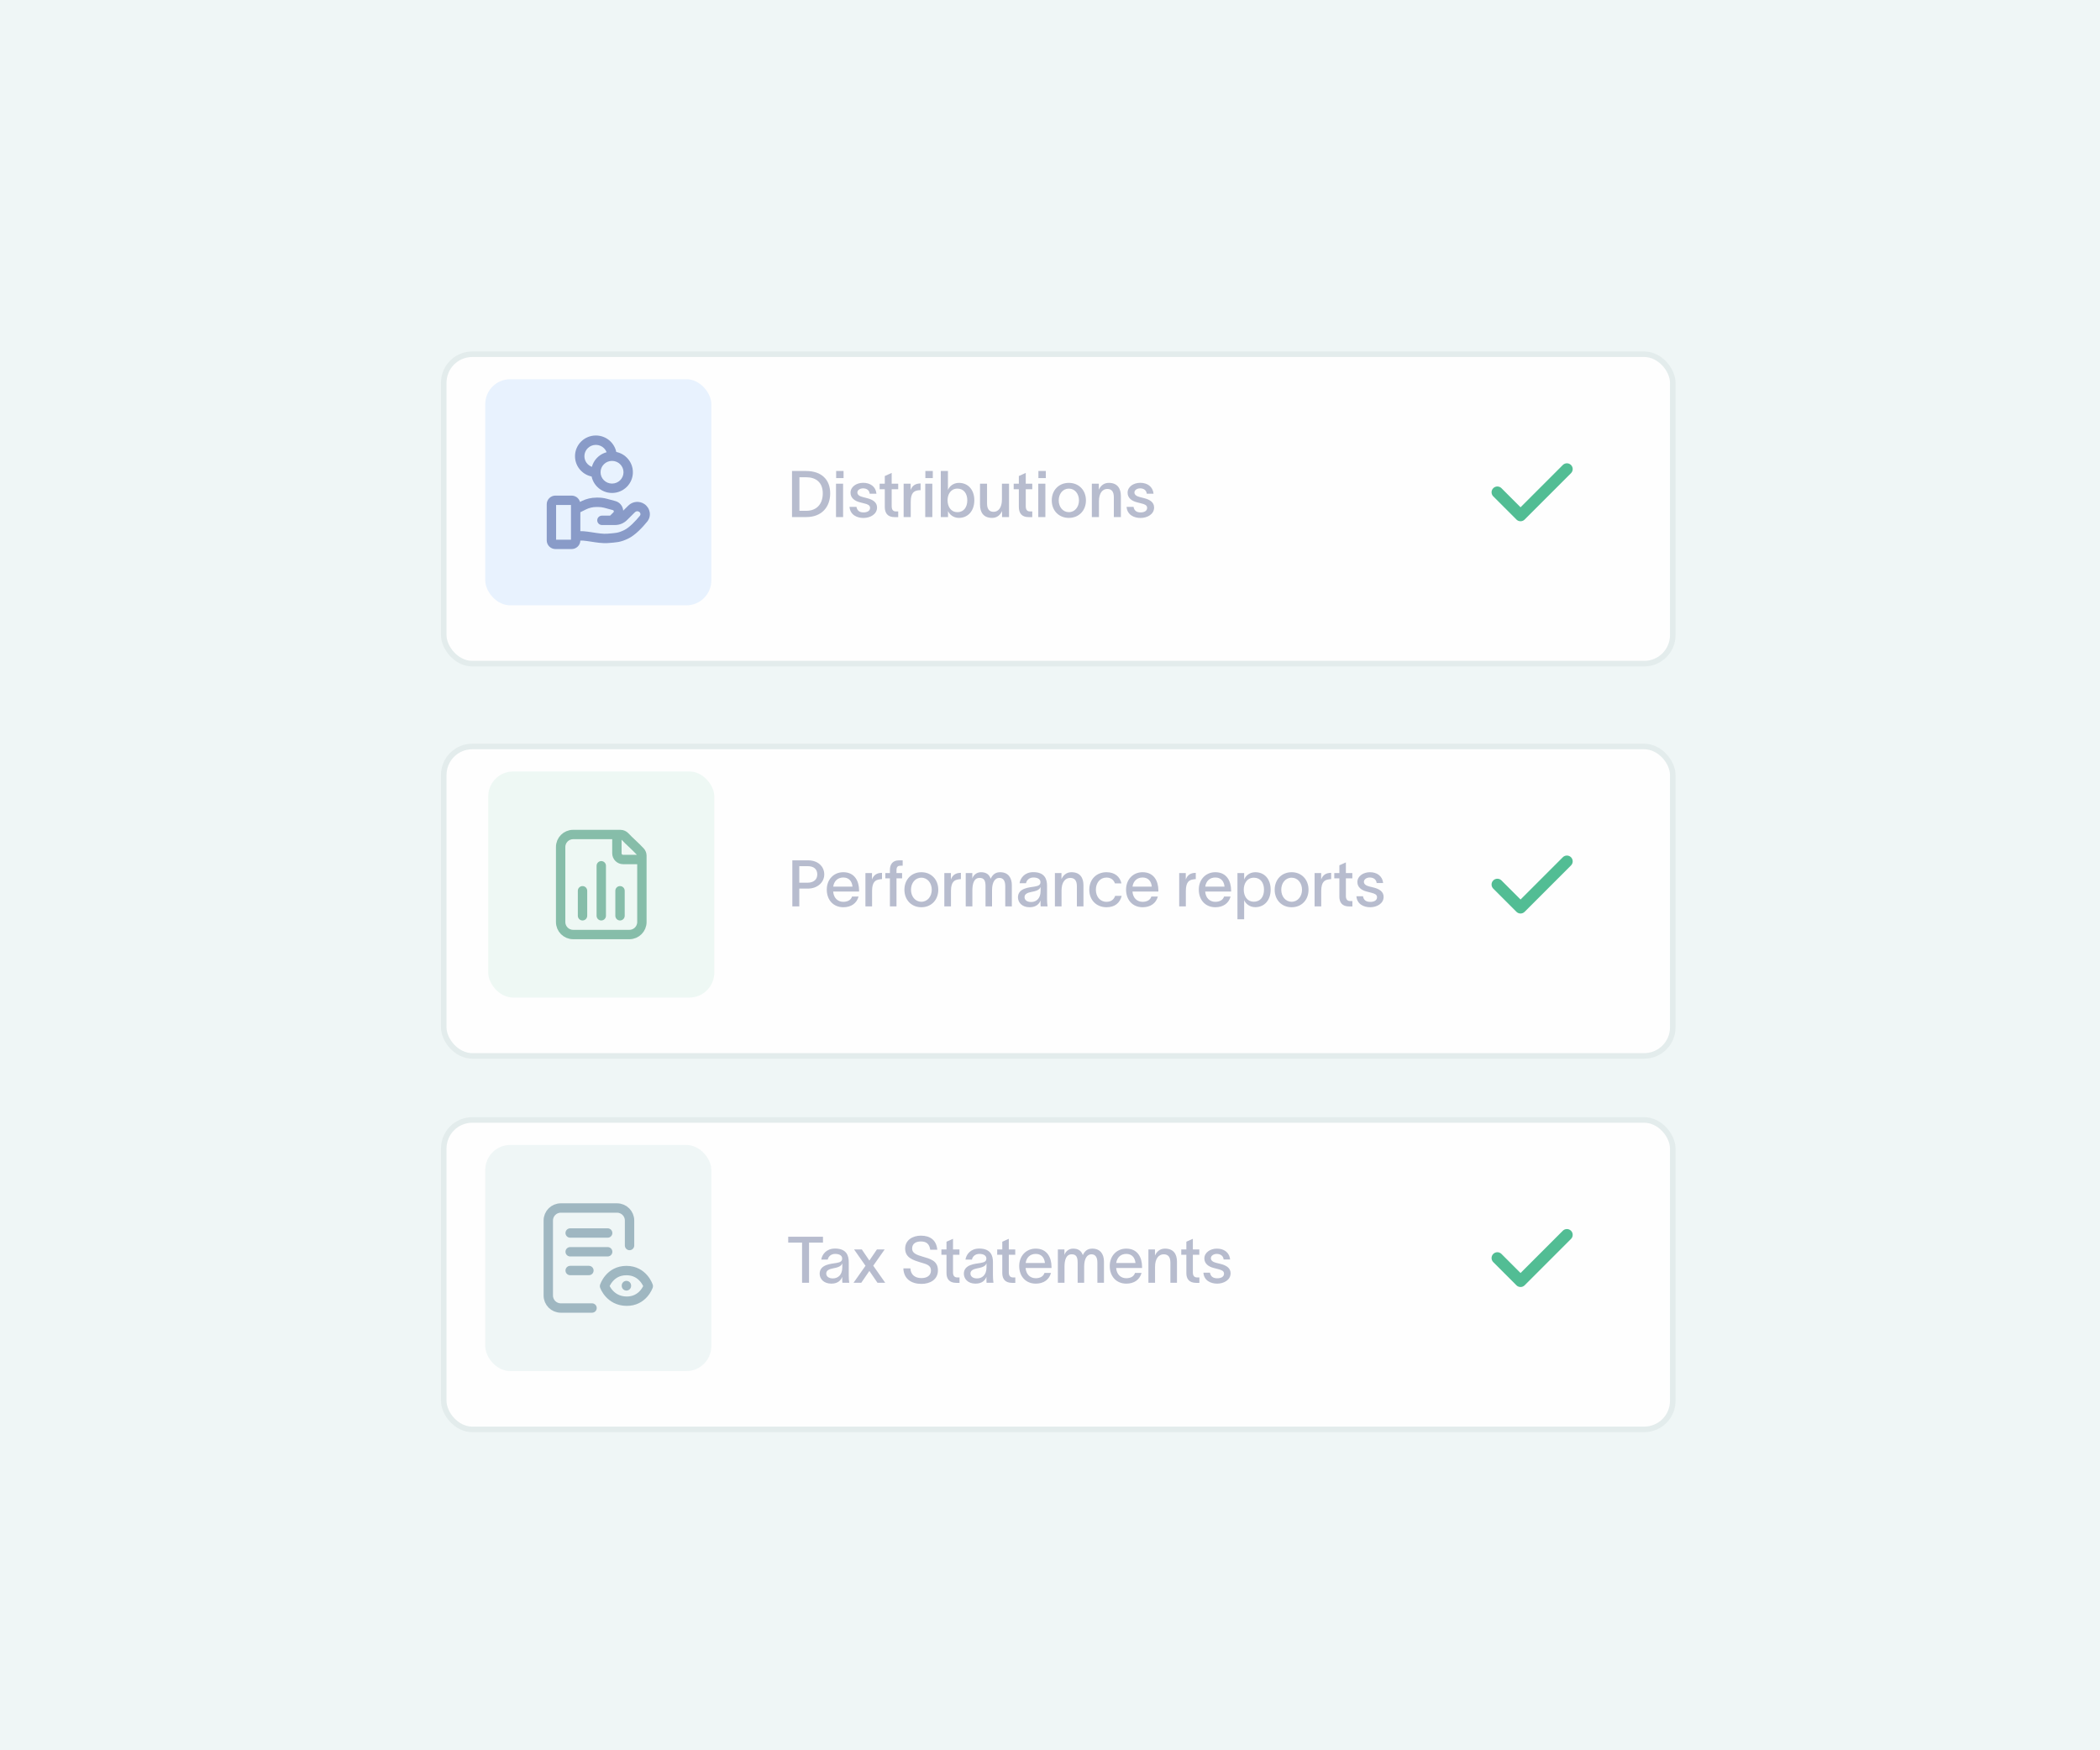 <svg width="336" height="280" viewBox="0 0 336 280" fill="none" xmlns="http://www.w3.org/2000/svg">
<rect width="336" height="280" fill="#EFF6F6"></rect>
<g filter="url(#filter0_d_4617_12369)">
<rect x="71" y="116.75" width="196.641" height="49.5" rx="4.564" fill="#FEFEFE"></rect>
<rect x="71" y="116.75" width="196.641" height="49.5" rx="4.564" stroke="#E3ECEC" stroke-width="0.889"></rect>
</g>
<rect x="78.115" y="123.414" width="36.174" height="36.174" rx="4" fill="#EEF8F4"></rect>
<path d="M98.703 133.5V136.5C98.703 137.052 99.151 137.5 99.703 137.5H102.703M93.203 146.5V142.5M96.203 146.5L96.203 138.5M99.203 146.5V142.5M101.203 135C100.758 134.602 100.297 134.129 100.005 133.823C99.811 133.619 99.543 133.5 99.261 133.5H91.703C90.599 133.5 89.703 134.395 89.703 135.5L89.703 147.5C89.703 148.605 90.599 149.5 91.703 149.5L100.703 149.5C101.808 149.5 102.703 148.605 102.703 147.5L102.703 136.898C102.703 136.642 102.606 136.397 102.428 136.213C102.1 135.872 101.552 135.312 101.203 135Z" stroke="#429777" stroke-opacity="0.6" stroke-width="1.5" stroke-linecap="round" stroke-linejoin="round"></path>
<path d="M129.157 141.214C130.158 141.214 130.766 140.729 130.766 139.883C130.766 139.037 130.209 138.562 129.209 138.562H127.888V141.214H129.157ZM126.774 145V137.634H129.312C130.849 137.634 131.881 138.593 131.881 139.883C131.881 141.183 130.756 142.153 129.26 142.153H127.888V145H126.774ZM137.371 143.422C137.071 144.525 136.163 145.134 134.936 145.134C133.347 145.134 132.284 143.989 132.284 142.307C132.284 140.698 133.399 139.532 134.925 139.532C136.772 139.532 137.443 140.987 137.453 142.431V142.627H133.306C133.388 143.648 134.028 144.267 134.925 144.267C135.586 144.267 136.143 144.01 136.329 143.422H137.371ZM133.316 141.833H136.401C136.318 140.987 135.844 140.378 134.925 140.378C134.018 140.378 133.44 140.966 133.316 141.833ZM139.52 139.666V140.698C139.799 139.934 140.335 139.635 141.12 139.635V140.636C141.068 140.636 140.831 140.646 140.676 140.688C140.108 140.78 139.531 141.059 139.531 142.524V145H138.468V139.666H139.52ZM142.385 139.171C142.385 138.335 142.777 137.634 143.83 137.634H144.428V138.49H144.108C143.675 138.49 143.438 138.634 143.438 139.223V139.666H144.335V140.512H143.438V145H142.385V140.512H141.653V139.666H142.385V139.171ZM147.42 145.134C145.821 145.134 144.707 143.958 144.707 142.338C144.707 140.718 145.821 139.532 147.42 139.532C149.019 139.532 150.123 140.718 150.123 142.338C150.123 143.958 149.019 145.134 147.42 145.134ZM145.759 142.338C145.759 143.391 146.42 144.257 147.42 144.257C148.411 144.257 149.081 143.391 149.081 142.338C149.081 141.276 148.411 140.409 147.42 140.409C146.42 140.409 145.759 141.276 145.759 142.338ZM152.145 139.666V140.698C152.423 139.934 152.96 139.635 153.744 139.635V140.636C153.692 140.636 153.455 140.646 153.3 140.688C152.733 140.78 152.155 141.059 152.155 142.524V145H151.092V139.666H152.145ZM154.518 145V139.666H155.57V140.564C155.694 140.069 156.21 139.532 156.942 139.532C157.768 139.532 158.263 139.862 158.51 140.574C158.83 139.883 159.294 139.532 160.027 139.532C161.337 139.532 161.894 140.45 161.894 141.606V145H160.842V141.781C160.842 140.894 160.522 140.44 159.883 140.44C159.222 140.44 158.727 141.1 158.727 142.4V145H157.685V141.781C157.685 140.894 157.468 140.44 156.736 140.44C155.828 140.44 155.58 141.368 155.58 142.452V145H154.518ZM163.131 141.286C163.255 140.471 163.936 139.522 165.329 139.522C167.196 139.522 167.526 140.688 167.526 141.678V143.845C167.526 144.247 167.557 144.711 167.609 145H166.505C166.484 144.773 166.484 144.556 166.484 144.298V144.071H166.474C166.319 144.494 165.876 145.134 164.741 145.134C163.503 145.134 162.874 144.35 162.874 143.545C162.874 142.049 164.731 141.967 165.515 141.833C166.206 141.719 166.474 141.554 166.474 141.111C166.474 140.667 166.061 140.378 165.35 140.378C164.741 140.378 164.287 140.729 164.163 141.286H163.131ZM163.926 143.525C163.926 143.989 164.339 144.298 164.978 144.298C165.742 144.298 166.495 143.814 166.495 142.524V141.874C166.381 142.194 166.123 142.493 165.102 142.668C164.349 142.813 163.926 143.029 163.926 143.525ZM168.784 145V139.666H169.836V140.636C170.115 140.027 170.61 139.532 171.436 139.532C172.828 139.532 173.354 140.45 173.354 141.606V145H172.302V141.781C172.302 140.894 171.962 140.44 171.229 140.44C170.466 140.44 169.847 141.09 169.847 142.452V145H168.784ZM179.467 143.318C179.188 144.474 178.342 145.134 177.052 145.134C175.422 145.134 174.287 143.989 174.287 142.338C174.287 140.677 175.422 139.532 177.052 139.532C178.394 139.532 179.209 140.285 179.425 141.317H178.394C178.198 140.811 177.816 140.388 177.032 140.388C176 140.388 175.34 141.245 175.34 142.338C175.34 143.422 176 144.267 177.032 144.267C177.744 144.267 178.208 143.937 178.425 143.318H179.467ZM185.258 143.422C184.958 144.525 184.05 145.134 182.823 145.134C181.234 145.134 180.171 143.989 180.171 142.307C180.171 140.698 181.286 139.532 182.812 139.532C184.659 139.532 185.33 140.987 185.34 142.431V142.627H181.193C181.275 143.648 181.915 144.267 182.812 144.267C183.473 144.267 184.03 144.01 184.216 143.422H185.258ZM181.203 141.833H184.288C184.205 140.987 183.731 140.378 182.812 140.378C181.905 140.378 181.327 140.966 181.203 141.833ZM189.725 139.666V140.698C190.003 139.934 190.54 139.635 191.324 139.635V140.636C191.272 140.636 191.035 140.646 190.88 140.688C190.313 140.78 189.735 141.059 189.735 142.524V145H188.672V139.666H189.725ZM196.894 143.422C196.595 144.525 195.687 145.134 194.46 145.134C192.871 145.134 191.808 143.989 191.808 142.307C191.808 140.698 192.922 139.532 194.449 139.532C196.296 139.532 196.967 140.987 196.977 142.431V142.627H192.829C192.912 143.648 193.552 144.267 194.449 144.267C195.109 144.267 195.667 144.01 195.852 143.422H196.894ZM192.84 141.833H195.925C195.842 140.987 195.367 140.378 194.449 140.378C193.541 140.378 192.964 140.966 192.84 141.833ZM200.85 139.532C202.335 139.532 203.305 140.646 203.305 142.318C203.305 143.989 202.325 145.124 200.839 145.124C199.9 145.124 199.271 144.515 199.075 144.01H199.065V147.063H197.992V139.666H199.065V140.688H199.075C199.261 140.161 199.89 139.532 200.85 139.532ZM199.003 142.318C199.003 143.329 199.519 144.247 200.623 144.247C201.696 144.247 202.242 143.422 202.242 142.318C202.242 141.224 201.675 140.409 200.623 140.409C199.529 140.409 199.003 141.327 199.003 142.318ZM206.662 145.134C205.063 145.134 203.949 143.958 203.949 142.338C203.949 140.718 205.063 139.532 206.662 139.532C208.261 139.532 209.365 140.718 209.365 142.338C209.365 143.958 208.261 145.134 206.662 145.134ZM205.001 142.338C205.001 143.391 205.661 144.257 206.662 144.257C207.652 144.257 208.323 143.391 208.323 142.338C208.323 141.276 207.652 140.409 206.662 140.409C205.661 140.409 205.001 141.276 205.001 142.338ZM211.386 139.666V140.698C211.665 139.934 212.201 139.635 212.985 139.635V140.636C212.934 140.636 212.696 140.646 212.542 140.688C211.974 140.78 211.397 141.059 211.397 142.524V145H210.334V139.666H211.386ZM215.341 143.339C215.341 143.855 215.558 144.144 216.022 144.144H216.383V145.01H215.867C214.732 145.01 214.299 144.35 214.299 143.442V140.512H213.484V139.666H214.299V138.428L215.341 137.964V139.666H216.373V140.512H215.341V143.339ZM220.266 141.265C220.204 140.626 219.678 140.378 219.162 140.378C218.677 140.378 218.223 140.657 218.223 141.069C218.223 141.461 218.594 141.688 219.089 141.812C219.337 141.874 219.564 141.926 219.801 141.987C220.637 142.204 221.38 142.606 221.38 143.473C221.38 144.567 220.266 145.134 219.234 145.134C218.243 145.134 217.129 144.68 217.026 143.38H218.078C218.192 144.01 218.584 144.278 219.255 144.278C219.77 144.278 220.327 144.092 220.327 143.535C220.327 143.091 219.905 142.947 219.43 142.823C219.182 142.761 218.924 142.699 218.677 142.627C217.851 142.421 217.181 141.936 217.181 141.111C217.181 140.12 218.171 139.532 219.193 139.532C220.286 139.532 221.184 140.11 221.297 141.265H220.266Z" fill="#B7BCCE"></path>
<path fill-rule="evenodd" clip-rule="evenodd" d="M251.36 137.137C251.723 137.499 251.723 138.086 251.36 138.448L243.942 145.866C243.58 146.228 242.993 146.228 242.631 145.866L238.922 142.157C238.56 141.795 238.56 141.208 238.922 140.846C239.284 140.484 239.871 140.484 240.233 140.846L243.287 143.899L250.049 137.137C250.411 136.775 250.998 136.775 251.36 137.137Z" fill="#52BD94"></path>
<g filter="url(#filter1_d_4617_12369)">
<rect x="71" y="54" width="196.641" height="49.5" rx="4.564" fill="#FEFEFE"></rect>
<rect x="71" y="54" width="196.641" height="49.5" rx="4.564" stroke="#E3ECEC" stroke-width="0.889"></rect>
</g>
<rect x="77.641" y="60.664" width="36.174" height="36.174" rx="4" fill="#E8F2FE"></rect>
<path d="M92.194 85.091C91.801 85.22 91.587 85.645 91.717 86.038C91.847 86.431 92.271 86.645 92.665 86.515L92.194 85.091ZM97.278 86.123L97.211 85.376L97.211 85.376L97.278 86.123ZM100.188 85.482L100.515 86.157L100.515 86.157L100.188 85.482ZM102.968 82.975L102.387 82.5L102.387 82.5L102.968 82.975ZM101.067 81.406L101.595 81.938L101.595 81.938L101.067 81.406ZM99.786 82.675L100.314 83.208L100.314 83.208L99.786 82.675ZM96.308 82.489C95.894 82.489 95.558 82.824 95.558 83.239C95.558 83.653 95.894 83.989 96.308 83.989V82.489ZM102.672 81.248L102.259 81.874L102.259 81.874L102.672 81.248ZM93.413 80.828L93.746 81.5L93.746 81.5L93.413 80.828ZM96.893 80.512L97.089 79.788L97.089 79.788L96.893 80.512ZM98.252 80.879L98.056 81.603L98.056 81.603L98.252 80.879ZM98.683 82.487L98.155 81.954L98.155 81.954L98.683 82.487ZM97.397 82.706C97.103 82.998 97.101 83.472 97.392 83.766C97.684 84.061 98.159 84.063 98.453 83.771L97.397 82.706ZM92.665 86.515C92.762 86.483 92.963 86.461 93.316 86.486C93.653 86.51 94.047 86.569 94.496 86.638C95.35 86.772 96.425 86.953 97.346 86.87L97.211 85.376C96.515 85.439 95.65 85.3 94.727 85.156C94.287 85.088 93.832 85.019 93.422 84.99C93.027 84.962 92.581 84.962 92.194 85.091L92.665 86.515ZM97.346 86.87C98.6 86.757 99.213 86.787 100.515 86.157L99.861 84.807C98.849 85.297 98.521 85.258 97.211 85.376L97.346 86.87ZM100.515 86.157C101.688 85.59 102.852 84.302 103.549 83.449L102.387 82.5C101.683 83.362 100.703 84.4 99.861 84.807L100.515 86.157ZM100.539 80.873L99.258 82.143L100.314 83.208L101.595 81.938L100.539 80.873ZM98.415 82.489H96.308V83.989H98.415V82.489ZM99.258 82.143C99.035 82.363 98.732 82.489 98.415 82.489V83.989C99.126 83.989 99.809 83.708 100.314 83.208L99.258 82.143ZM103.086 80.623C102.286 80.094 101.22 80.197 100.539 80.873L101.595 81.938C101.771 81.764 102.05 81.736 102.259 81.874L103.086 80.623ZM103.549 83.449C104.299 82.531 104.015 81.236 103.086 80.623L102.259 81.874C102.51 82.04 102.529 82.327 102.387 82.5L103.549 83.449ZM88.873 80.783H91.459V79.283H88.873V80.783ZM91.356 80.674V86.444H92.856V80.674H91.356ZM91.459 86.335H88.873V87.835H91.459V86.335ZM88.977 86.444V80.674H87.477V86.444H88.977ZM88.873 86.335C88.924 86.335 88.977 86.377 88.977 86.444H87.477C87.477 87.218 88.108 87.835 88.873 87.835V86.335ZM91.356 86.444C91.356 86.377 91.408 86.335 91.459 86.335V87.835C92.225 87.835 92.856 87.218 92.856 86.444H91.356ZM91.459 80.783C91.408 80.783 91.356 80.741 91.356 80.674H92.856C92.856 79.9 92.225 79.283 91.459 79.283V80.783ZM88.873 79.283C88.108 79.283 87.477 79.9 87.477 80.674H88.977C88.977 80.741 88.924 80.783 88.873 80.783V79.283ZM92.762 81.987L93.746 81.5L93.08 80.156L92.096 80.643L92.762 81.987ZM95.437 81.104H95.702V79.604H95.437V81.104ZM96.698 81.236L98.056 81.603L98.448 80.155L97.089 79.788L96.698 81.236ZM98.155 81.954L97.397 82.706L98.453 83.771L99.211 83.02L98.155 81.954ZM98.056 81.603C98.223 81.648 98.266 81.844 98.155 81.954L99.211 83.02C100.153 82.086 99.718 80.499 98.448 80.155L98.056 81.603ZM95.702 81.104C96.039 81.104 96.373 81.148 96.698 81.236L97.089 79.788C96.637 79.666 96.171 79.604 95.702 79.604V81.104ZM93.746 81.5C94.271 81.239 94.85 81.104 95.437 81.104V79.604C94.619 79.604 93.812 79.793 93.08 80.156L93.746 81.5ZM99.761 75.546C99.761 76.542 98.945 77.36 97.925 77.36V78.86C99.761 78.86 101.261 77.383 101.261 75.546H99.761ZM97.925 77.36C96.905 77.36 96.089 76.542 96.089 75.546H94.589C94.589 77.383 96.088 78.86 97.925 78.86V77.36ZM96.089 75.546C96.089 74.55 96.905 73.732 97.925 73.732V72.232C96.088 72.232 94.589 73.71 94.589 75.546H96.089ZM97.925 73.732C98.945 73.732 99.761 74.55 99.761 75.546H101.261C101.261 73.71 99.761 72.232 97.925 72.232V73.732ZM95.339 74.796C94.319 74.796 93.502 73.978 93.502 72.982H92.002C92.002 74.819 93.502 76.296 95.339 76.296V74.796ZM93.502 72.982C93.502 71.986 94.319 71.168 95.339 71.168V69.668C93.502 69.668 92.002 71.146 92.002 72.982H93.502ZM95.339 71.168C96.359 71.168 97.175 71.986 97.175 72.982H98.675C98.675 71.146 97.175 69.668 95.339 69.668V71.168Z" fill="#2B4492" fill-opacity="0.5"></path>
<path d="M128.982 75.349C131.448 75.349 132.83 76.731 132.83 78.918C132.83 81.136 131.448 82.715 129.023 82.715H126.722V75.349H128.982ZM127.909 81.714H129.033C130.529 81.714 131.644 80.775 131.644 78.918C131.644 77.154 130.529 76.349 129.013 76.349H127.909V81.714ZM134.969 76.483H133.783V75.349H134.969V76.483ZM133.762 82.715V77.381H134.897V82.715H133.762ZM139.15 78.98C139.088 78.361 138.593 78.124 138.087 78.124C137.612 78.124 137.179 78.392 137.179 78.784C137.179 79.166 137.52 79.382 138.046 79.517C138.283 79.579 138.52 79.63 138.758 79.702C139.614 79.919 140.326 80.332 140.326 81.188C140.326 82.271 139.242 82.859 138.149 82.859C137.128 82.859 136.034 82.385 135.92 81.085H137.035C137.148 81.704 137.53 81.972 138.17 81.972C138.685 81.972 139.212 81.776 139.212 81.25C139.212 80.806 138.789 80.662 138.335 80.548C138.077 80.486 137.819 80.424 137.571 80.352C136.735 80.136 136.086 79.651 136.086 78.825C136.086 77.845 137.055 77.237 138.108 77.237C139.232 77.237 140.119 77.825 140.233 78.98H139.15ZM142.67 80.961C142.67 81.518 142.866 81.817 143.351 81.817H143.712V82.725H143.155C141.979 82.736 141.566 82.034 141.566 81.085V78.268H140.741V77.381H141.566V76.153L142.67 75.658V77.381H143.712V78.268H142.67V80.961ZM145.697 77.381V78.392C145.975 77.639 146.522 77.34 147.296 77.34V78.413C147.244 78.413 146.966 78.413 146.811 78.454C146.264 78.557 145.718 78.836 145.718 80.259V82.715H144.583V77.381H145.697ZM149.246 76.483H148.059V75.349H149.246V76.483ZM148.038 82.715V77.381H149.173V82.715H148.038ZM153.426 77.247C154.901 77.247 155.892 78.361 155.892 80.032C155.892 81.714 154.891 82.849 153.426 82.849C152.487 82.849 151.889 82.24 151.693 81.766H151.683V82.715H150.527V75.349H151.672V78.371H151.683C151.868 77.866 152.487 77.247 153.426 77.247ZM151.61 80.032C151.61 81.023 152.116 81.931 153.189 81.931C154.231 81.931 154.767 81.105 154.767 80.032C154.767 78.97 154.21 78.165 153.189 78.165C152.126 78.165 151.61 79.063 151.61 80.032ZM156.803 80.744V77.381H157.927V80.538C157.927 81.384 158.237 81.879 158.98 81.879C159.723 81.879 160.311 81.24 160.311 79.888V77.381H161.445V82.715H160.331V81.755C160.042 82.364 159.557 82.849 158.732 82.849C157.339 82.849 156.803 81.931 156.803 80.744ZM164.12 80.961C164.12 81.518 164.316 81.817 164.801 81.817H165.162V82.725H164.605C163.429 82.736 163.016 82.034 163.016 81.085V78.268H162.191V77.381H163.016V76.153L164.12 75.658V77.381H165.162V78.268H164.12V80.961ZM167.33 76.483H166.144V75.349H167.33V76.483ZM166.123 82.715V77.381H167.258V82.715H166.123ZM171.016 82.849C169.427 82.849 168.282 81.694 168.282 80.053C168.282 78.402 169.427 77.247 171.016 77.247C172.605 77.247 173.75 78.402 173.75 80.053C173.75 81.694 172.605 82.849 171.016 82.849ZM169.396 80.053C169.396 81.085 170.046 81.931 171.016 81.931C171.996 81.931 172.635 81.085 172.635 80.053C172.635 79.011 171.996 78.165 171.016 78.165C170.046 78.165 169.396 79.011 169.396 80.053ZM174.697 82.715V77.381H175.811V78.341C176.1 77.732 176.585 77.247 177.411 77.247C178.803 77.247 179.34 78.155 179.34 79.352V82.715H178.215V79.558C178.215 78.702 177.906 78.217 177.163 78.217C176.42 78.217 175.832 78.856 175.832 80.208V82.715H174.697ZM183.48 78.98C183.418 78.361 182.923 78.124 182.418 78.124C181.943 78.124 181.51 78.392 181.51 78.784C181.51 79.166 181.85 79.382 182.376 79.517C182.614 79.579 182.851 79.63 183.088 79.702C183.944 79.919 184.656 80.332 184.656 81.188C184.656 82.271 183.573 82.859 182.479 82.859C181.458 82.859 180.364 82.385 180.251 81.085H181.365C181.479 81.704 181.86 81.972 182.5 81.972C183.016 81.972 183.542 81.776 183.542 81.25C183.542 80.806 183.119 80.662 182.665 80.548C182.407 80.486 182.149 80.424 181.902 80.352C181.066 80.136 180.416 79.651 180.416 78.825C180.416 77.845 181.386 77.237 182.438 77.237C183.563 77.237 184.45 77.825 184.563 78.98H183.48Z" fill="#B7BCCE"></path>
<path fill-rule="evenodd" clip-rule="evenodd" d="M251.36 74.387C251.723 74.749 251.723 75.336 251.36 75.698L243.942 83.116C243.58 83.478 242.993 83.478 242.631 83.116L238.922 79.407C238.56 79.045 238.56 78.458 238.922 78.096C239.284 77.734 239.871 77.734 240.233 78.096L243.287 81.149L250.049 74.387C250.411 74.025 250.998 74.025 251.36 74.387Z" fill="#52BD94"></path>
<g filter="url(#filter2_d_4617_12369)">
<rect x="71" y="176.5" width="196.641" height="49.5" rx="4.564" fill="#FEFEFE"></rect>
<rect x="71" y="176.5" width="196.641" height="49.5" rx="4.564" stroke="#E3ECEC" stroke-width="0.889"></rect>
</g>
<rect x="77.641" y="183.164" width="36.174" height="36.174" rx="4" fill="#EFF6F6"></rect>
<path d="M94.727 209.25H89.727C88.622 209.25 87.727 208.355 87.727 207.25L87.727 195.25C87.727 194.145 88.622 193.25 89.727 193.25H98.727C99.831 193.25 100.727 194.145 100.727 195.25V199.25M100.227 205.707V205.655M91.227 197.25H97.227M91.227 200.25H97.227M91.227 203.25H94.227M103.727 205.75C103.727 205.75 102.896 208.2 100.227 208.157C97.557 208.114 96.727 205.75 96.727 205.75C96.727 205.75 97.523 203.257 100.227 203.257C102.93 203.257 103.727 205.75 103.727 205.75Z" stroke="#9FB7C1" stroke-width="1.5" stroke-linecap="round" stroke-linejoin="round"></path>
<path d="M126.114 198.787V197.849H131.675V198.787H129.446V205.215H128.332V198.787H126.114ZM131.404 201.501C131.528 200.686 132.209 199.737 133.602 199.737C135.469 199.737 135.799 200.902 135.799 201.893V204.059C135.799 204.462 135.83 204.926 135.882 205.215H134.778C134.757 204.988 134.757 204.771 134.757 204.513V204.286H134.747C134.592 204.709 134.149 205.349 133.014 205.349C131.776 205.349 131.146 204.565 131.146 203.76C131.146 202.264 133.003 202.182 133.787 202.048C134.479 201.934 134.747 201.769 134.747 201.325C134.747 200.882 134.334 200.593 133.622 200.593C133.014 200.593 132.56 200.944 132.436 201.501H131.404ZM132.199 203.74C132.199 204.204 132.611 204.513 133.251 204.513C134.014 204.513 134.768 204.028 134.768 202.739V202.089C134.654 202.409 134.396 202.708 133.375 202.883C132.622 203.028 132.199 203.244 132.199 203.74ZM136.562 205.215L138.481 202.491L136.654 199.881H137.893L139.1 201.656L140.307 199.881H141.545L139.719 202.481L141.638 205.215H140.4L139.1 203.317L137.8 205.215H136.562ZM145.662 202.904C145.713 203.946 146.425 204.462 147.436 204.462C148.282 204.462 148.953 204.08 148.953 203.244C148.953 202.388 148.231 202.233 147.302 201.955C146.085 201.583 144.857 201.212 144.826 199.788C144.806 198.375 146.023 197.673 147.354 197.673C148.829 197.673 149.83 198.395 149.964 199.922H148.839C148.705 199.035 148.262 198.602 147.344 198.602C146.57 198.602 145.94 198.922 145.94 199.747C145.94 200.459 146.621 200.737 147.581 201.016C148.819 201.377 150.067 201.666 150.067 203.224C150.067 204.73 148.778 205.39 147.436 205.39C145.827 205.39 144.599 204.606 144.537 202.904H145.662ZM152.482 203.554C152.482 204.07 152.698 204.359 153.163 204.359H153.524V205.225H153.008C151.873 205.225 151.44 204.565 151.44 203.657V200.727H150.625V199.881H151.44V198.643L152.482 198.179V199.881H153.513V200.727H152.482V203.554ZM154.476 201.501C154.6 200.686 155.281 199.737 156.674 199.737C158.541 199.737 158.871 200.902 158.871 201.893V204.059C158.871 204.462 158.902 204.926 158.954 205.215H157.85C157.829 204.988 157.829 204.771 157.829 204.513V204.286H157.819C157.664 204.709 157.221 205.349 156.086 205.349C154.848 205.349 154.218 204.565 154.218 203.76C154.218 202.264 156.075 202.182 156.859 202.048C157.551 201.934 157.819 201.769 157.819 201.325C157.819 200.882 157.406 200.593 156.694 200.593C156.086 200.593 155.632 200.944 155.508 201.501H154.476ZM155.271 203.74C155.271 204.204 155.683 204.513 156.323 204.513C157.086 204.513 157.84 204.028 157.84 202.739V202.089C157.726 202.409 157.468 202.708 156.447 202.883C155.694 203.028 155.271 203.244 155.271 203.74ZM161.408 203.554C161.408 204.07 161.625 204.359 162.089 204.359H162.45V205.225H161.934C160.799 205.225 160.366 204.565 160.366 203.657V200.727H159.551V199.881H160.366V198.643L161.408 198.179V199.881H162.44V200.727H161.408V203.554ZM168.159 203.636C167.86 204.74 166.952 205.349 165.725 205.349C164.136 205.349 163.073 204.204 163.073 202.522C163.073 200.913 164.187 199.747 165.714 199.747C167.561 199.747 168.232 201.202 168.242 202.646V202.842H164.095C164.177 203.863 164.817 204.482 165.714 204.482C166.375 204.482 166.932 204.224 167.117 203.636H168.159ZM164.105 202.048H167.19C167.107 201.202 166.632 200.593 165.714 200.593C164.806 200.593 164.229 201.181 164.105 202.048ZM169.257 205.215V199.881H170.309V200.779C170.433 200.283 170.949 199.747 171.681 199.747C172.507 199.747 173.002 200.077 173.25 200.789C173.569 200.098 174.034 199.747 174.766 199.747C176.076 199.747 176.634 200.665 176.634 201.821V205.215H175.581V201.996C175.581 201.109 175.261 200.655 174.622 200.655C173.961 200.655 173.466 201.315 173.466 202.615V205.215H172.424V201.996C172.424 201.109 172.208 200.655 171.475 200.655C170.567 200.655 170.32 201.583 170.32 202.667V205.215H169.257ZM182.647 203.636C182.348 204.74 181.44 205.349 180.213 205.349C178.624 205.349 177.561 204.204 177.561 202.522C177.561 200.913 178.675 199.747 180.202 199.747C182.049 199.747 182.72 201.202 182.73 202.646V202.842H178.583C178.665 203.863 179.305 204.482 180.202 204.482C180.863 204.482 181.42 204.224 181.605 203.636H182.647ZM178.593 202.048H181.678C181.595 201.202 181.12 200.593 180.202 200.593C179.294 200.593 178.717 201.181 178.593 202.048ZM183.745 205.215V199.881H184.797V200.851C185.076 200.242 185.571 199.747 186.396 199.747C187.789 199.747 188.315 200.665 188.315 201.821V205.215H187.263V201.996C187.263 201.109 186.923 200.655 186.19 200.655C185.427 200.655 184.808 201.305 184.808 202.667V205.215H183.745ZM190.858 203.554C190.858 204.07 191.074 204.359 191.539 204.359H191.9V205.225H191.384C190.249 205.225 189.816 204.565 189.816 203.657V200.727H189.001V199.881H189.816V198.643L190.858 198.179V199.881H191.889V200.727H190.858V203.554ZM195.782 201.48C195.72 200.84 195.194 200.593 194.678 200.593C194.194 200.593 193.74 200.871 193.74 201.284C193.74 201.676 194.111 201.903 194.606 202.027C194.854 202.089 195.081 202.14 195.318 202.202C196.154 202.419 196.897 202.821 196.897 203.688C196.897 204.782 195.782 205.349 194.751 205.349C193.76 205.349 192.646 204.895 192.543 203.595H193.595C193.709 204.224 194.101 204.493 194.771 204.493C195.287 204.493 195.844 204.307 195.844 203.75C195.844 203.306 195.421 203.162 194.947 203.038C194.699 202.976 194.441 202.914 194.194 202.842C193.368 202.636 192.698 202.151 192.698 201.325C192.698 200.335 193.688 199.747 194.709 199.747C195.803 199.747 196.701 200.325 196.814 201.48H195.782Z" fill="#B7BCCE"></path>
<path fill-rule="evenodd" clip-rule="evenodd" d="M251.36 196.887C251.723 197.249 251.723 197.836 251.36 198.198L243.942 205.616C243.58 205.978 242.993 205.978 242.631 205.616L238.922 201.907C238.56 201.545 238.56 200.958 238.922 200.596C239.284 200.234 239.871 200.234 240.233 200.596L243.287 203.649L250.049 196.887C250.411 196.525 250.998 196.525 251.36 196.887Z" fill="#52BD94"></path>
<defs>
<filter id="filter0_d_4617_12369" x="63.444" y="111.86" width="211.753" height="64.612" filterUnits="userSpaceOnUse" color-interpolation-filters="sRGB">
<feFlood flood-opacity="0" result="BackgroundImageFix"></feFlood>
<feColorMatrix in="SourceAlpha" type="matrix" values="0 0 0 0 0 0 0 0 0 0 0 0 0 0 0 0 0 0 127 0" result="hardAlpha"></feColorMatrix>
<feOffset dy="2.667"></feOffset>
<feGaussianBlur stdDeviation="3.555"></feGaussianBlur>
<feColorMatrix type="matrix" values="0 0 0 0 0.275 0 0 0 0 0.298 0 0 0 0 0.384 0 0 0 0.1 0"></feColorMatrix>
<feBlend mode="multiply" in2="BackgroundImageFix" result="effect1_dropShadow_4617_12369"></feBlend>
<feBlend mode="normal" in="SourceGraphic" in2="effect1_dropShadow_4617_12369" result="shape"></feBlend>
</filter>
<filter id="filter1_d_4617_12369" x="63.444" y="49.111" width="211.753" height="64.612" filterUnits="userSpaceOnUse" color-interpolation-filters="sRGB">
<feFlood flood-opacity="0" result="BackgroundImageFix"></feFlood>
<feColorMatrix in="SourceAlpha" type="matrix" values="0 0 0 0 0 0 0 0 0 0 0 0 0 0 0 0 0 0 127 0" result="hardAlpha"></feColorMatrix>
<feOffset dy="2.667"></feOffset>
<feGaussianBlur stdDeviation="3.555"></feGaussianBlur>
<feColorMatrix type="matrix" values="0 0 0 0 0.275 0 0 0 0 0.298 0 0 0 0 0.384 0 0 0 0.1 0"></feColorMatrix>
<feBlend mode="multiply" in2="BackgroundImageFix" result="effect1_dropShadow_4617_12369"></feBlend>
<feBlend mode="normal" in="SourceGraphic" in2="effect1_dropShadow_4617_12369" result="shape"></feBlend>
</filter>
<filter id="filter2_d_4617_12369" x="63.444" y="171.61" width="211.753" height="64.612" filterUnits="userSpaceOnUse" color-interpolation-filters="sRGB">
<feFlood flood-opacity="0" result="BackgroundImageFix"></feFlood>
<feColorMatrix in="SourceAlpha" type="matrix" values="0 0 0 0 0 0 0 0 0 0 0 0 0 0 0 0 0 0 127 0" result="hardAlpha"></feColorMatrix>
<feOffset dy="2.667"></feOffset>
<feGaussianBlur stdDeviation="3.555"></feGaussianBlur>
<feColorMatrix type="matrix" values="0 0 0 0 0.275 0 0 0 0 0.298 0 0 0 0 0.384 0 0 0 0.1 0"></feColorMatrix>
<feBlend mode="multiply" in2="BackgroundImageFix" result="effect1_dropShadow_4617_12369"></feBlend>
<feBlend mode="normal" in="SourceGraphic" in2="effect1_dropShadow_4617_12369" result="shape"></feBlend>
</filter>
</defs>
</svg>
